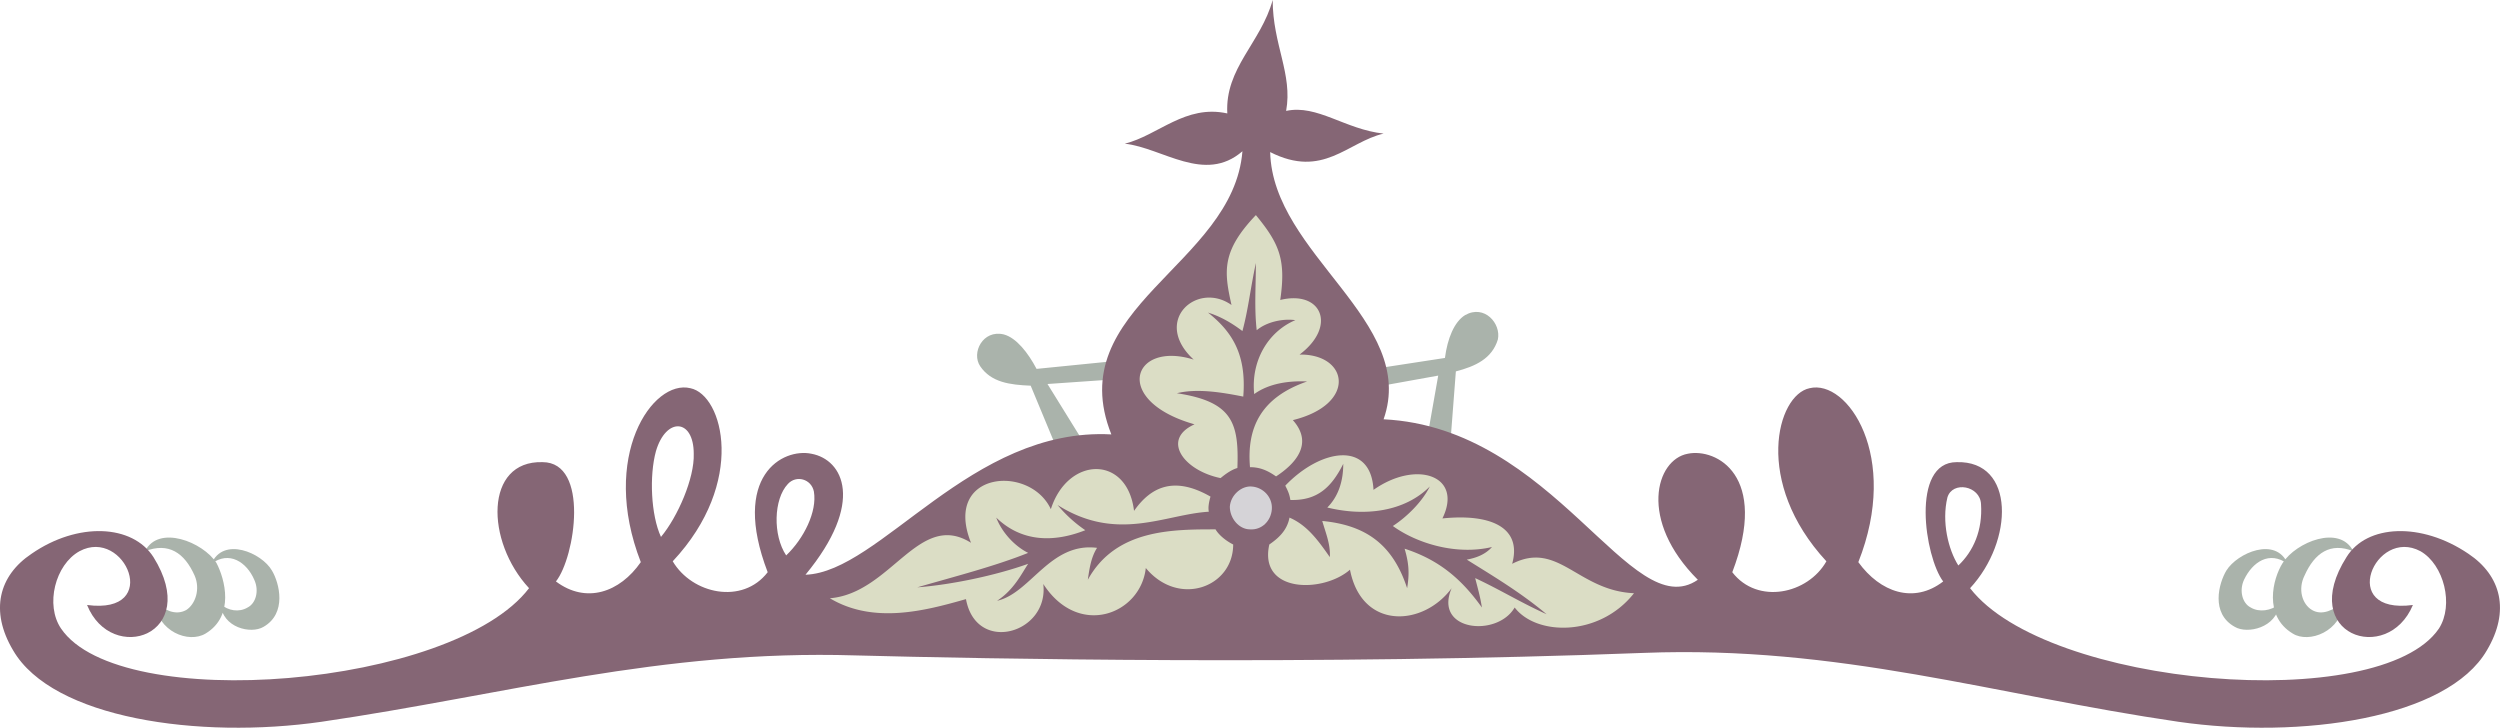 <svg height="83.143" viewBox="0 0 214.219 62.357" width="285.625" xmlns="http://www.w3.org/2000/svg"><path style="fill:#aab3ab" d="m308.726 420.8 5.616-.863c.216-1.656.792-3.096 1.728-3.672 1.656-.936 3.096.72 2.808 2.088-.504 1.656-1.944 2.304-3.6 2.736l-.432 5.616-1.944-.36.864-4.896-4.392.792zm6.912-1.151c.144-.648 1.08-2.592 1.8-2.016.576.432-.504 1.872-1.8 2.016zm-29.808.576-6.48.648c-.72-1.368-1.728-2.664-2.808-2.952-1.8-.432-2.808 1.584-2.016 2.736.936 1.368 2.52 1.584 4.32 1.656l1.944 4.68 2.304-.288-2.808-4.536 5.184-.36zm-7.848.72c-.36-.576-1.8-2.016-2.304-1.296-.36.504 1.08 1.44 2.304 1.296zm107.856 20.088c-.216 2.016-2.736 2.592-3.816 1.944-2.088-1.152-1.368-3.744-.72-4.824.936-1.512 4.248-2.952 5.256-.576-1.584-1.152-3.024-.144-3.744 1.368-.432.936-.144 2.016.576 2.376.72.432 1.728.288 2.448-.288zm-176.4 0c.144 2.016 2.592 2.592 3.672 1.944 2.016-1.152 1.368-3.744.72-4.824-.864-1.512-4.176-2.952-5.184-.576 1.512-1.152 3.024-.144 3.672 1.368.432.936.144 2.016-.576 2.376-.72.432-1.656.288-2.304-.288zm181.944-.216c-.216 2.592-3.024 3.6-4.392 2.736-2.52-1.512-1.728-4.68-.864-6.048 1.152-1.8 4.896-3.312 6.048-1.008-1.944-.792-3.312.144-4.176 2.088-.576 1.152-.216 2.448.648 2.952s1.872 0 2.736-.72zm-187.632 0c.288 2.592 2.952 3.6 4.392 2.736 2.52-1.512 1.656-4.68.936-6.048-1.152-1.8-4.968-3.312-6.12-1.008 2.016-.792 3.384.144 4.248 2.088.504 1.152.072 2.448-.72 2.952-.936.504-1.872 0-2.736-.72z" transform="translate(-190.529 -389.265)"/><path style="fill:#856675" d="M247.166 435.273c-.864-1.872-1.008-5.256-.432-7.344.864-2.952 3.24-2.808 3.24.216.072 2.088-1.368 5.4-2.808 7.128zm10.728 1.584c-1.152-1.728-1.08-4.824.144-6.12.72-.792 2.016-.432 2.232.648.288 1.728-.864 4.032-2.376 5.472zm-20.88.864c.72-1.368 1.224-3.744.72-5.832-.36-1.44-2.664-1.008-2.736.576-.144 2.232.648 4.032 2.016 5.256zm111.096-2.448c.792-1.872.936-5.256.36-7.344-.864-2.952-3.24-2.808-3.312.216 0 2.088 1.44 5.4 2.952 7.128zm-10.656 1.584c1.08-1.728 1.008-4.824-.216-6.12-.792-.792-2.088-.432-2.304.648-.36 1.728.864 4.032 2.52 5.472zm20.88.864c-.864-1.368-1.44-3.744-.936-5.832.432-1.44 2.808-1.008 2.88.576.144 2.232-.648 4.032-1.944 5.256zm-49.248-12.528c2.952-8.424-9.504-14.112-9.72-22.896 4.536 2.304 6.624-.864 9.72-1.584-3.312-.36-5.688-2.52-8.352-1.944.576-3.168-1.152-5.688-1.152-9.504-1.008 3.672-4.104 5.832-3.888 9.72-3.6-.792-5.904 1.872-8.784 2.592 3.24.36 6.84 3.456 10.08.648-.792 9.792-15.552 13.392-11.232 24.264-12.024-.648-19.8 11.808-26.208 12.024 5.112-6.192 3.24-9.864.504-10.368-2.448-.504-6.912 1.872-3.744 10.152-2.16 2.808-6.48 1.872-8.136-.936 6.336-6.768 4.32-14.256 1.512-14.832-3.24-.792-7.776 5.832-4.248 14.904-1.8 2.592-4.68 3.6-7.272 1.656 1.656-2.088 2.88-10.224-1.152-10.224-4.968-.144-4.896 6.768-1.152 10.8-6.48 8.496-35.064 10.872-40.104 3.456-1.368-2.016-.504-5.472 1.584-6.624 3.888-2.088 7.128 5.472.648 4.608 2.088 5.184 9.864 2.592 5.688-4.104-1.8-2.808-6.48-3.024-10.44-.288-2.808 1.872-3.6 4.896-1.584 8.28 3.384 5.832 15.912 7.632 26.424 6.12 15.768-2.304 29.016-6.192 45.72-5.688 11.016.288 39.456.864 67.608-.216 16.704-.648 30.024 3.6 45.792 5.904 10.512 1.512 23.04-.288 26.424-6.12 2.016-3.384 1.224-6.408-1.584-8.28-4.032-2.736-8.712-2.52-10.44.288-4.248 6.696 3.528 9.288 5.688 4.104-6.48.864-3.24-6.696.648-4.608 2.016 1.152 2.88 4.608 1.584 6.624-5.04 7.416-33.624 5.04-40.176-3.456 3.744-4.032 3.888-10.944-1.152-10.8-3.96 0-2.736 8.136-1.152 10.224-2.52 1.944-5.4.936-7.272-1.656 3.6-9.072-.936-15.696-4.176-14.904-2.808.576-4.824 8.064 1.44 14.832-1.584 2.808-5.904 3.744-8.064.936 3.168-8.28-1.368-10.656-3.816-10.152-2.736.504-4.248 5.688.864 10.8-5.76 3.96-12.24-13.032-26.928-13.752z" transform="translate(-190.529 -389.265)"/><path style="fill:#d5d3d7" d="M297.782 430.953c1.008.072 1.8.936 1.728 1.944-.072 1.008-.864 1.8-1.872 1.728-.936 0-1.728-.936-1.728-1.944.072-1.008 1.008-1.8 1.872-1.728z" transform="translate(-190.529 -389.265)"/><path style="fill:#dbddc5" d="M300.662 430.88c.216.433.36.72.432 1.225 2.304.072 3.528-1.08 4.536-3.096 0 1.512-.432 2.808-1.368 3.744 3.24.792 6.624.36 8.784-1.8-.648 1.296-1.944 2.592-3.168 3.384 2.088 1.512 5.472 2.52 8.496 1.8-.576.648-1.368.936-2.16 1.08 2.304 1.44 4.608 2.808 6.84 4.68-2.232-1.008-3.96-2.088-6.12-3.096.216.864.432 1.584.576 2.52-1.8-2.52-3.744-4.104-6.624-5.04.36 1.224.432 2.088.216 3.384-1.224-3.744-3.528-5.4-7.272-5.76.288 1.008.72 2.016.648 3.096-1.008-1.44-1.944-2.736-3.456-3.384-.216 1.152-1.008 1.8-1.728 2.304-.936 4.176 4.608 4.176 6.912 2.16 1.008 5.184 6.264 4.896 8.712 1.584-1.584 3.672 3.888 4.248 5.4 1.656 1.872 2.448 7.272 2.52 10.224-1.224-4.824-.216-6.48-4.536-10.44-2.52.864-3.096-1.8-4.32-5.976-3.888 1.8-3.672-2.232-5.04-5.904-2.448-.216-4.248-4.536-3.528-7.56-.36zm-6.552 2.233c-.072-.36 0-.792.144-1.296-3.024-1.728-5.04-.936-6.552 1.224-.576-4.824-5.688-4.68-7.128-.144-1.8-3.888-9.288-3.24-6.84 2.88-4.464-2.808-6.84 4.32-12.096 4.752 3.744 2.232 8.136 1.08 11.664.072.864 4.752 7.128 2.952 6.624-1.296 3.024 4.68 8.352 2.592 8.784-1.368 2.808 3.384 7.488 1.656 7.488-2.016-.576-.288-1.224-.792-1.512-1.296-3.744 0-8.568 0-10.944 4.32.144-1.008.288-1.944.792-2.736-4.032-.504-5.688 3.888-8.568 4.536 1.44-.936 2.088-2.304 2.664-3.168-2.808 1.008-6.624 1.8-9.504 2.016 3.24-.936 6.624-1.8 9.504-2.952-1.152-.576-2.232-1.728-2.736-3.024 2.16 2.088 4.896 2.16 7.632 1.08a11.494 11.494 0 0 1-2.376-2.16c5.112 3.24 9.216.792 12.96.576zm2.448-3.744c.144-3.888-.432-5.688-5.184-6.408 1.728-.432 3.888-.072 5.688.288.288-3.6-.936-5.544-3.024-7.2 1.152.36 2.088.936 2.952 1.584.504-1.872.648-3.456 1.152-5.832 0 1.944-.144 3.888.072 5.76.864-.72 2.232-1.008 3.312-.864-2.376 1.008-3.816 3.528-3.528 6.336 1.296-.936 3.024-1.152 4.536-1.08-3.96 1.368-5.184 3.96-4.896 7.344.864 0 1.512.288 2.232.792 1.656-1.08 3.24-2.808 1.44-4.824 5.544-1.368 4.752-5.688.576-5.616 3.24-2.448 1.872-5.544-1.656-4.68.504-3.456-.072-4.824-2.088-7.272-2.952 3.096-2.736 4.824-2.088 7.704-2.952-2.088-6.84 1.368-3.24 4.68-5.256-1.656-7.056 3.528.072 5.544-2.88 1.296-.936 3.96 2.232 4.608.432-.36.936-.72 1.44-.864z" transform="translate(-190.529 -389.265)"/></svg>
